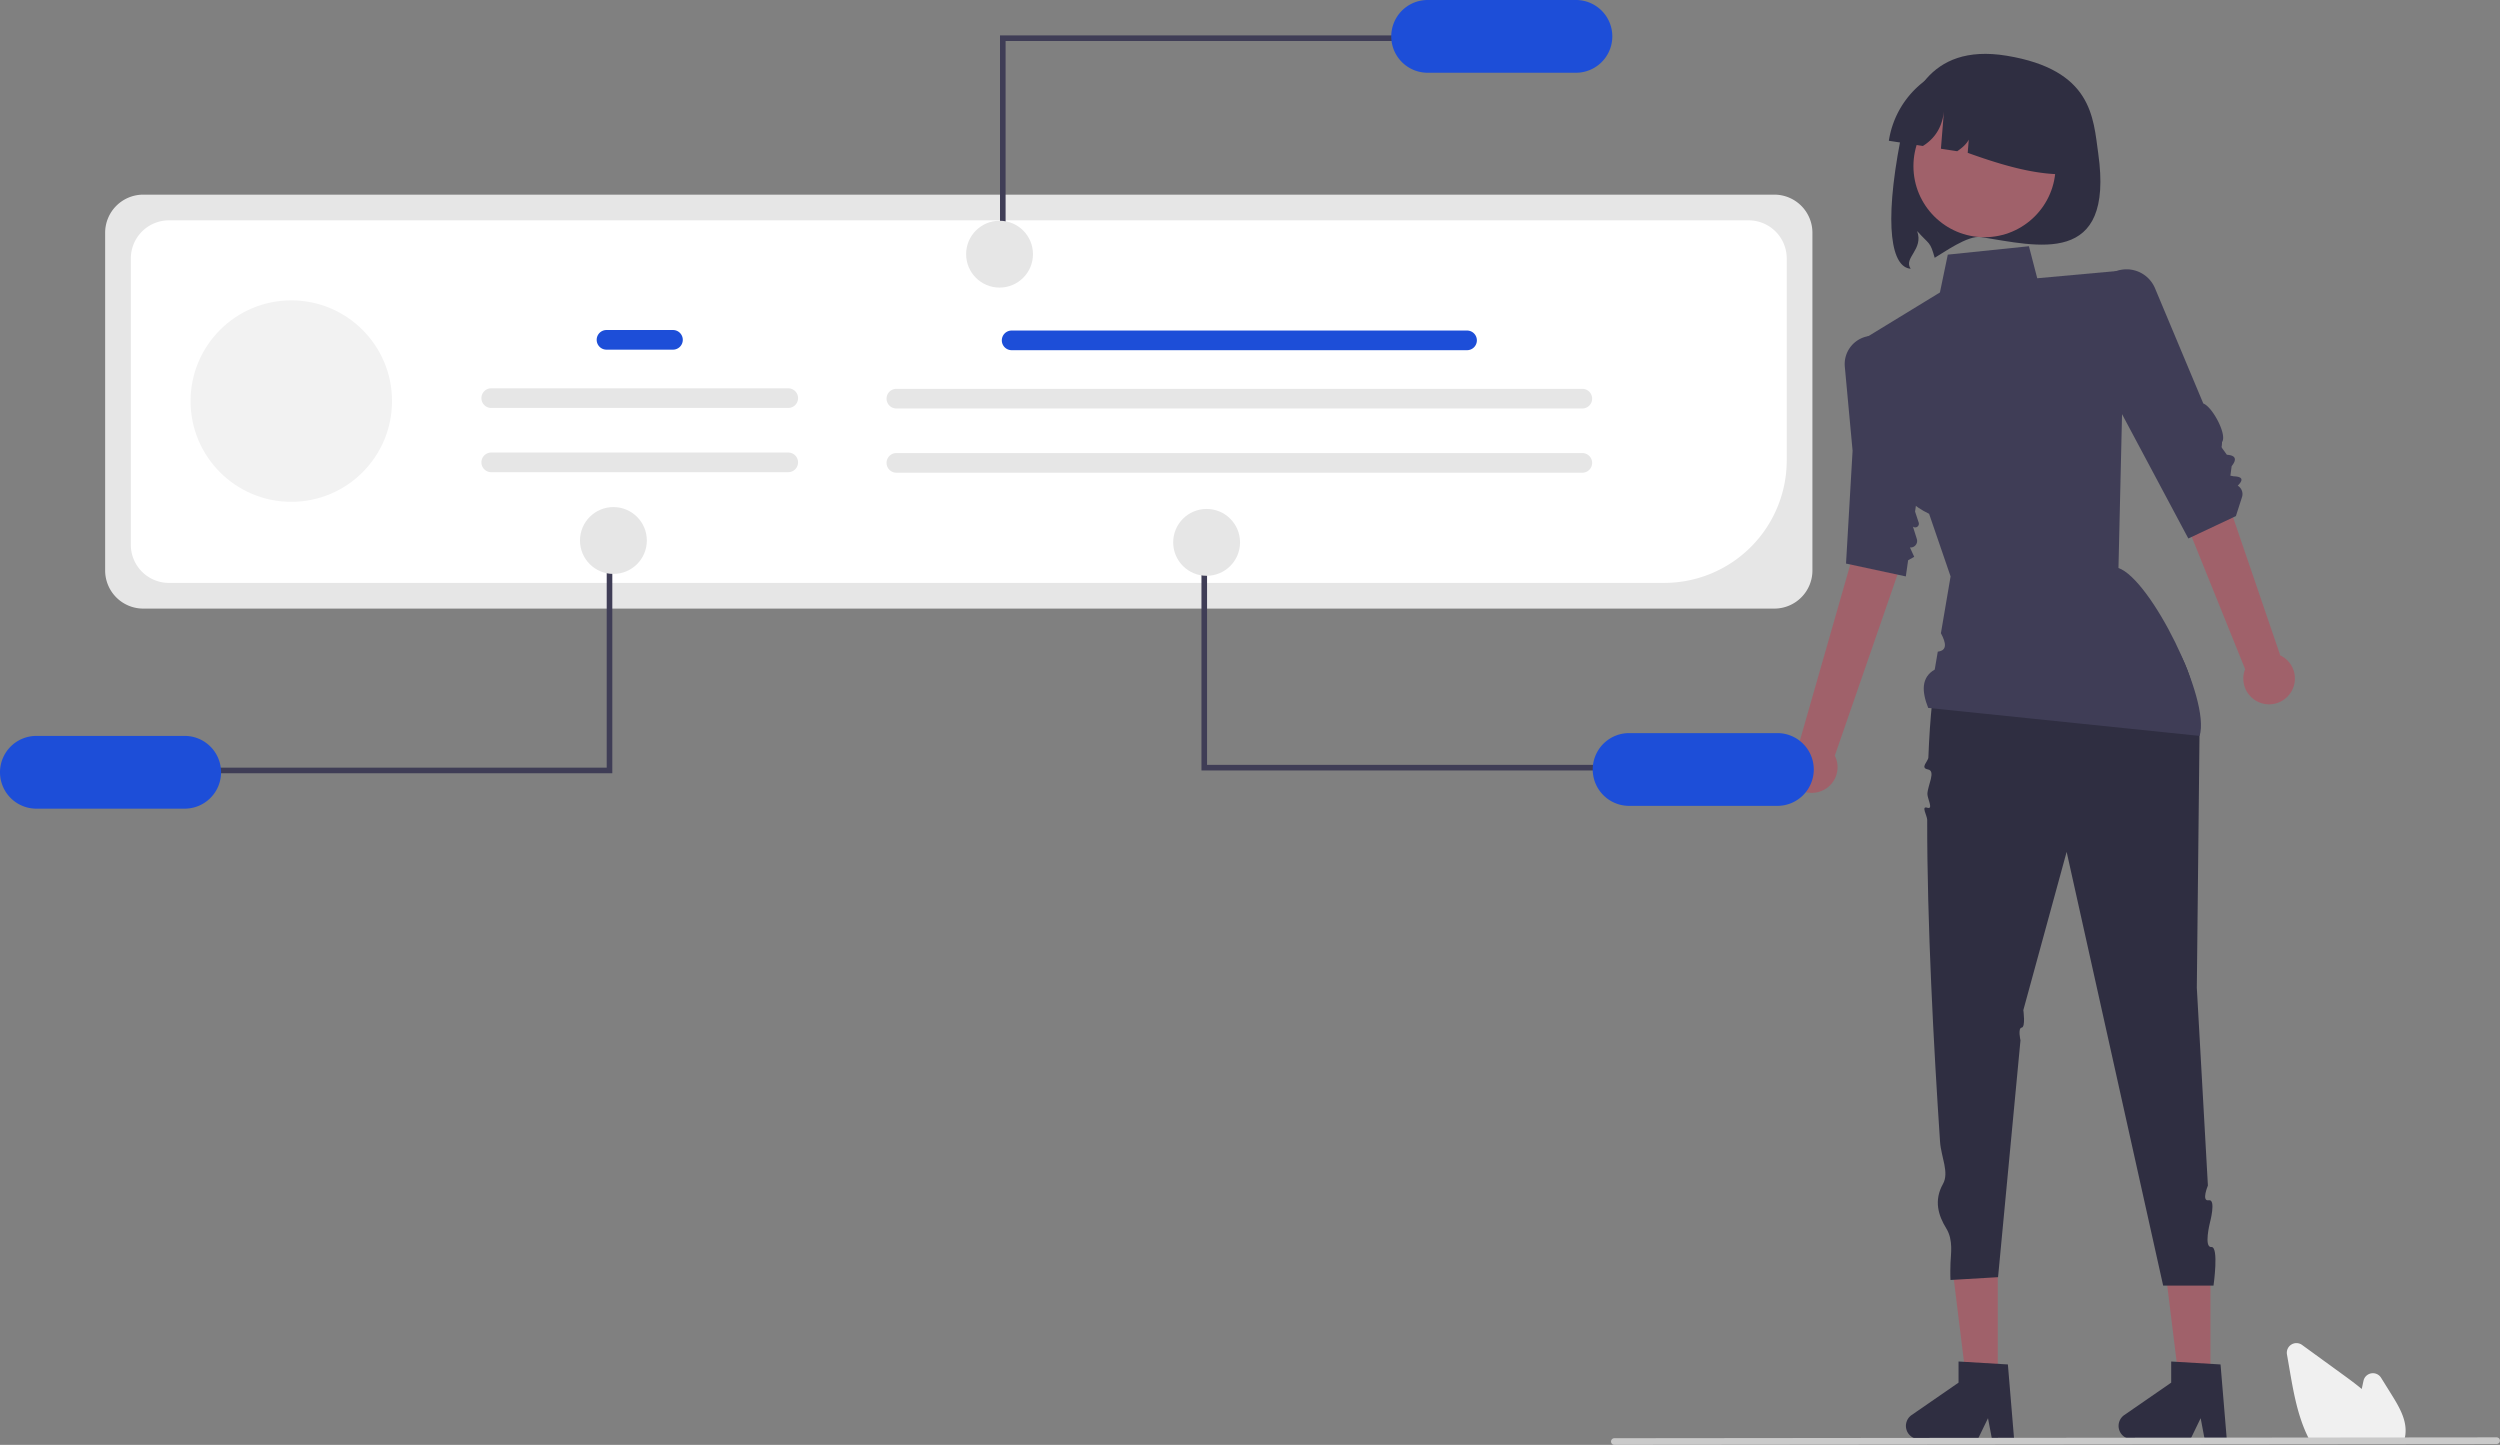 <svg xmlns="http://www.w3.org/2000/svg" width="893.458" height="516.372" viewBox="0 0 893.458 516.372" xmlns:xlink="http://www.w3.org/1999/xlink" role="img" artist="Katerina Limpitsouni" source="https://undraw.co/"><rect x="0" y="0" width="893.458" height="516.372" fill="#808080" stroke="none"/><path d="M902.803,246.369c5.76,40.743-21.78,33.068-41.865,29.918-4.786-.752-13.556,5.683-16.581,7.402-1.698-6.034-1.798-4.521-6.277-9.565,2.415,6.638-5.014,9.595-2.308,13.475-6.723-.478-9.697-14.792-3.664-46.004,2.655-13.734,9.577-34.783,37.918-30.132C900.731,216.506,900.999,233.612,902.803,246.369Z" transform="translate(-152.929 -191.556)" fill="#2f2e41"/><circle cx="709.232" cy="59.375" r="25.401" fill="#a0616a"/><path d="M827.973,241.867v0l12.167,1.859c5.366-3.361,7.41-8.348,7.665-14.21l-1.224,15.194,5.816.889c3.796-2.532,5.492-5.275,4.471-8.289l-.714,8.863c15.501,5.585,30.527,9.704,43.212,6.604l0,0a32.944,32.944,0,0,0-27.589-37.542l-6.263-.957A32.944,32.944,0,0,0,827.973,241.867Z" transform="translate(-152.929 -191.556)" fill="#2f2e41"/><path d="M787.051,409.058H204.116a13.625,13.625,0,0,1-13.609-13.609V274.726a13.625,13.625,0,0,1,13.609-13.609H787.051a13.625,13.625,0,0,1,13.609,13.609V395.449A13.625,13.625,0,0,1,787.051,409.058Z" transform="translate(-152.929 -191.556)" fill="#e6e6e6"/><path d="M747.707,399.878H213.297a13.625,13.625,0,0,1-13.609-13.609V283.913a13.625,13.625,0,0,1,13.609-13.609H777.872a13.625,13.625,0,0,1,13.609,13.609v72.192A43.823,43.823,0,0,1,747.707,399.878Z" transform="translate(-152.929 -191.556)" fill="#fff"/><path d="M677.229,316.707H514.476a3.51,3.51,0,1,1,0-7.02H677.229a3.51,3.51,0,0,1,0,7.02Z" transform="translate(-152.929 -191.556)" fill="#1d4ed8"/><path d="M718.423,337.54H473.282a3.51,3.51,0,1,1,0-7.02H718.423a3.51,3.51,0,0,1,0,7.02Z" transform="translate(-152.929 -191.556)" fill="#e6e6e6"/><path d="M718.423,360.495H473.282a3.51,3.51,0,1,1,0-7.02H718.423a3.51,3.51,0,0,1,0,7.02Z" transform="translate(-152.929 -191.556)" fill="#e6e6e6"/><polygon points="359.383 89.694 357.383 89.694 357.383 12.651 502.04 12.651 502.04 14.651 359.383 14.651 359.383 89.694" fill="#3f3d56"/><path d="M716.142,191.556h-53a13,13,0,0,0,0,26h53a13,13,0,0,0,0-26Z" transform="translate(-152.929 -191.556)" fill="#1d4ed8"/><circle cx="357.223" cy="90.834" r="11.946" fill="#e6e6e6"/><polygon points="789.981 495.189 778.943 495.189 773.69 452.616 789.981 452.616 789.981 495.189" fill="#a0616a"/><path d="M948.736,705.87h-7.916l-1.413-7.473-3.619,7.473H914.795a4.719,4.719,0,0,1-2.682-8.603l16.765-11.579V678.133l17.634,1.053Z" transform="translate(-152.929 -191.556)" fill="#2f2e41"/><polygon points="713.981 495.189 702.943 495.189 697.69 452.616 713.981 452.616 713.981 495.189" fill="#a0616a"/><path d="M872.736,705.87h-7.916l-1.413-7.473-3.619,7.473H838.795a4.719,4.719,0,0,1-2.682-8.603l16.765-11.579V678.133l17.634,1.053Z" transform="translate(-152.929 -191.556)" fill="#2f2e41"/><path d="M971.398,439.355a9.157,9.157,0,0,0-3.547-13.586l-26.908-78.753-16.032,8.415,30.385,75.259a9.207,9.207,0,0,0,16.102,8.665Z" transform="translate(-152.929 -191.556)" fill="#a0616a"/><path d="M803.102,474.512a9.157,9.157,0,0,0,5.56-12.894L835.885,382.973l-17.816-3.226-22.334,78.028a9.207,9.207,0,0,0,7.366,16.737Z" transform="translate(-152.929 -191.556)" fill="#a0616a"/><path d="M846.036,427.556s70.993-18.125,68-12l0,0S935.955,408.772,939,454l-.964,90.556,3.961,70.696s-2.415,5.755.294,5.251.445,7.94.445,7.94-2.281,8.987.492,8.772S944,651,944,651H926L891.511,496.002,876.036,552.556s.852,6.061-.592,6.252-.431,4.548-.431,4.548l-.542,5.725L867,648l-17,1s-.134-1.732,0-6c.099-3.171,1.075-8.237-1.497-12.412-2.857-4.638-4.515-10.003-1.188-15.913,2.303-4.09-.689-9.724-1.045-15.048-2.246-33.59-4.662-78.417-4.592-115.053.003-1.462-2.282-5.117.02-4.346s.031-3.297.055-4.915c.044-3,3.141-8.231.194-8.772s.093-2.876.148-4.279C842.675,447.447,843.903,435.248,846.036,427.556Z" transform="translate(-152.929 -191.556)" fill="#2f2e41"/><path d="M878.036,279.556l-29,3-2.81,13.521-27.525,16.812,9.525,25.755s-7.737,26.08,14.131,36.54l7.679,22.372-2.705,15.894-.751,4.412c1.919,3.562,2.256,6.181-1.121,6.584l-1.089,6.401c-4.841,2.802-4.676,7.782-2.334,13.71l97,10c3.99-13.029-17.543-56.049-29-60l1.492-64.272L914,288l-33,3Z" transform="translate(-152.929 -191.556)" fill="#3f3d56"/><path d="M906.45,289.898l0,0a11.038,11.038,0,0,1,16.646,4.681l17.257,41.184c3.262,1.18,8.626,11.22,6.683,13.793.041,2.72-.902.744,1.733,4.518,3.001.213,3.784,1.476,1.713,4.089l-.446,3.393,1.222.23c3.271.117,3.44,1.336,1.399,3.339h0a3.503,3.503,0,0,1,1.53,4.074L952,376l-17,8-27.964-52.444L902.521,302.561A11.038,11.038,0,0,1,906.45,289.898Z" transform="translate(-152.929 -191.556)" fill="#3f3d56"/><path d="M828.948,314.021l0,0a10.129,10.129,0,0,0-16.714,8.591c1.346,14.55,2.778,30.032,2.778,30.032l-2.346,40.321,21.37,4.591.825-5.782,2.175-1.218-1.524-3.345h0a2.341,2.341,0,0,0,2.461-3.033l-1.395-4.432h0a1.305,1.305,0,0,0,2.062-1.422l-1.298-3.933,5.671-39.748L830.773,316.101A10.129,10.129,0,0,0,828.948,314.021Z" transform="translate(-152.929 -191.556)" fill="#3f3d56"/><polygon points="431.383 198.306 429.383 198.306 429.383 275.349 574.04 275.349 574.04 273.349 431.383 273.349 431.383 198.306" fill="#3f3d56"/><path d="M801.142,466.556a13.012,13.012,0,0,0-13-13h-53a13,13,0,0,0,0,26h53A13.012,13.012,0,0,0,801.142,466.556Z" transform="translate(-152.929 -191.556)" fill="#1d4ed8"/><circle cx="431.223" cy="193.834" r="11.946" fill="#e6e6e6"/><polygon points="216.83 199.306 218.83 199.306 218.83 276.349 74.173 276.349 74.173 274.349 216.83 274.349 216.83 199.306" fill="#3f3d56"/><path d="M165.929,480.556h53a13,13,0,1,0,0-26h-53a13,13,0,0,0,0,26Z" transform="translate(-152.929 -191.556)" fill="#1d4ed8"/><circle cx="219.223" cy="193.166" r="11.946" fill="#e6e6e6"/><path d="M1011.893,706.903H978.707l-.143-.259c-.424-.77-.834-1.585-1.217-2.423-3.418-7.318-4.863-15.688-6.138-23.073l-.96-5.566a3.437,3.437,0,0,1,5.41-3.362q7.565,5.505,15.136,10.999c1.911,1.391,4.094,3,6.184,4.739.202-.979.413-1.962.624-2.931a3.439,3.439,0,0,1,6.281-1.086l3.883,6.238c2.832,4.556,5.332,9.045,4.822,13.887a.756.756,0,0,1-.013.176,10.947,10.947,0,0,1-.563,2.331Z" transform="translate(-152.929 -191.556)" fill="#f0f0f0"/><path d="M1045.202,707.621l-315.358.307a1.191,1.191,0,0,1,0-2.381l315.358-.307a1.191,1.191,0,0,1,0,2.381Z" transform="translate(-152.929 -191.556)" fill="#cacaca"/><circle cx="104.106" cy="143.346" r="36" fill="#f2f2f2"/><path d="M393.436,316.518H369.683a3.51,3.51,0,1,1,0-7.02h23.753a3.51,3.51,0,0,1,0,7.02Z" transform="translate(-152.929 -191.556)" fill="#1d4ed8"/><path d="M434.63,337.351H328.489a3.51,3.51,0,1,1,0-7.02H434.63a3.51,3.51,0,0,1,0,7.02Z" transform="translate(-152.929 -191.556)" fill="#e6e6e6"/><path d="M434.63,360.306H328.489a3.51,3.51,0,1,1,0-7.02H434.63a3.51,3.51,0,0,1,0,7.02Z" transform="translate(-152.929 -191.556)" fill="#e6e6e6"/></svg>